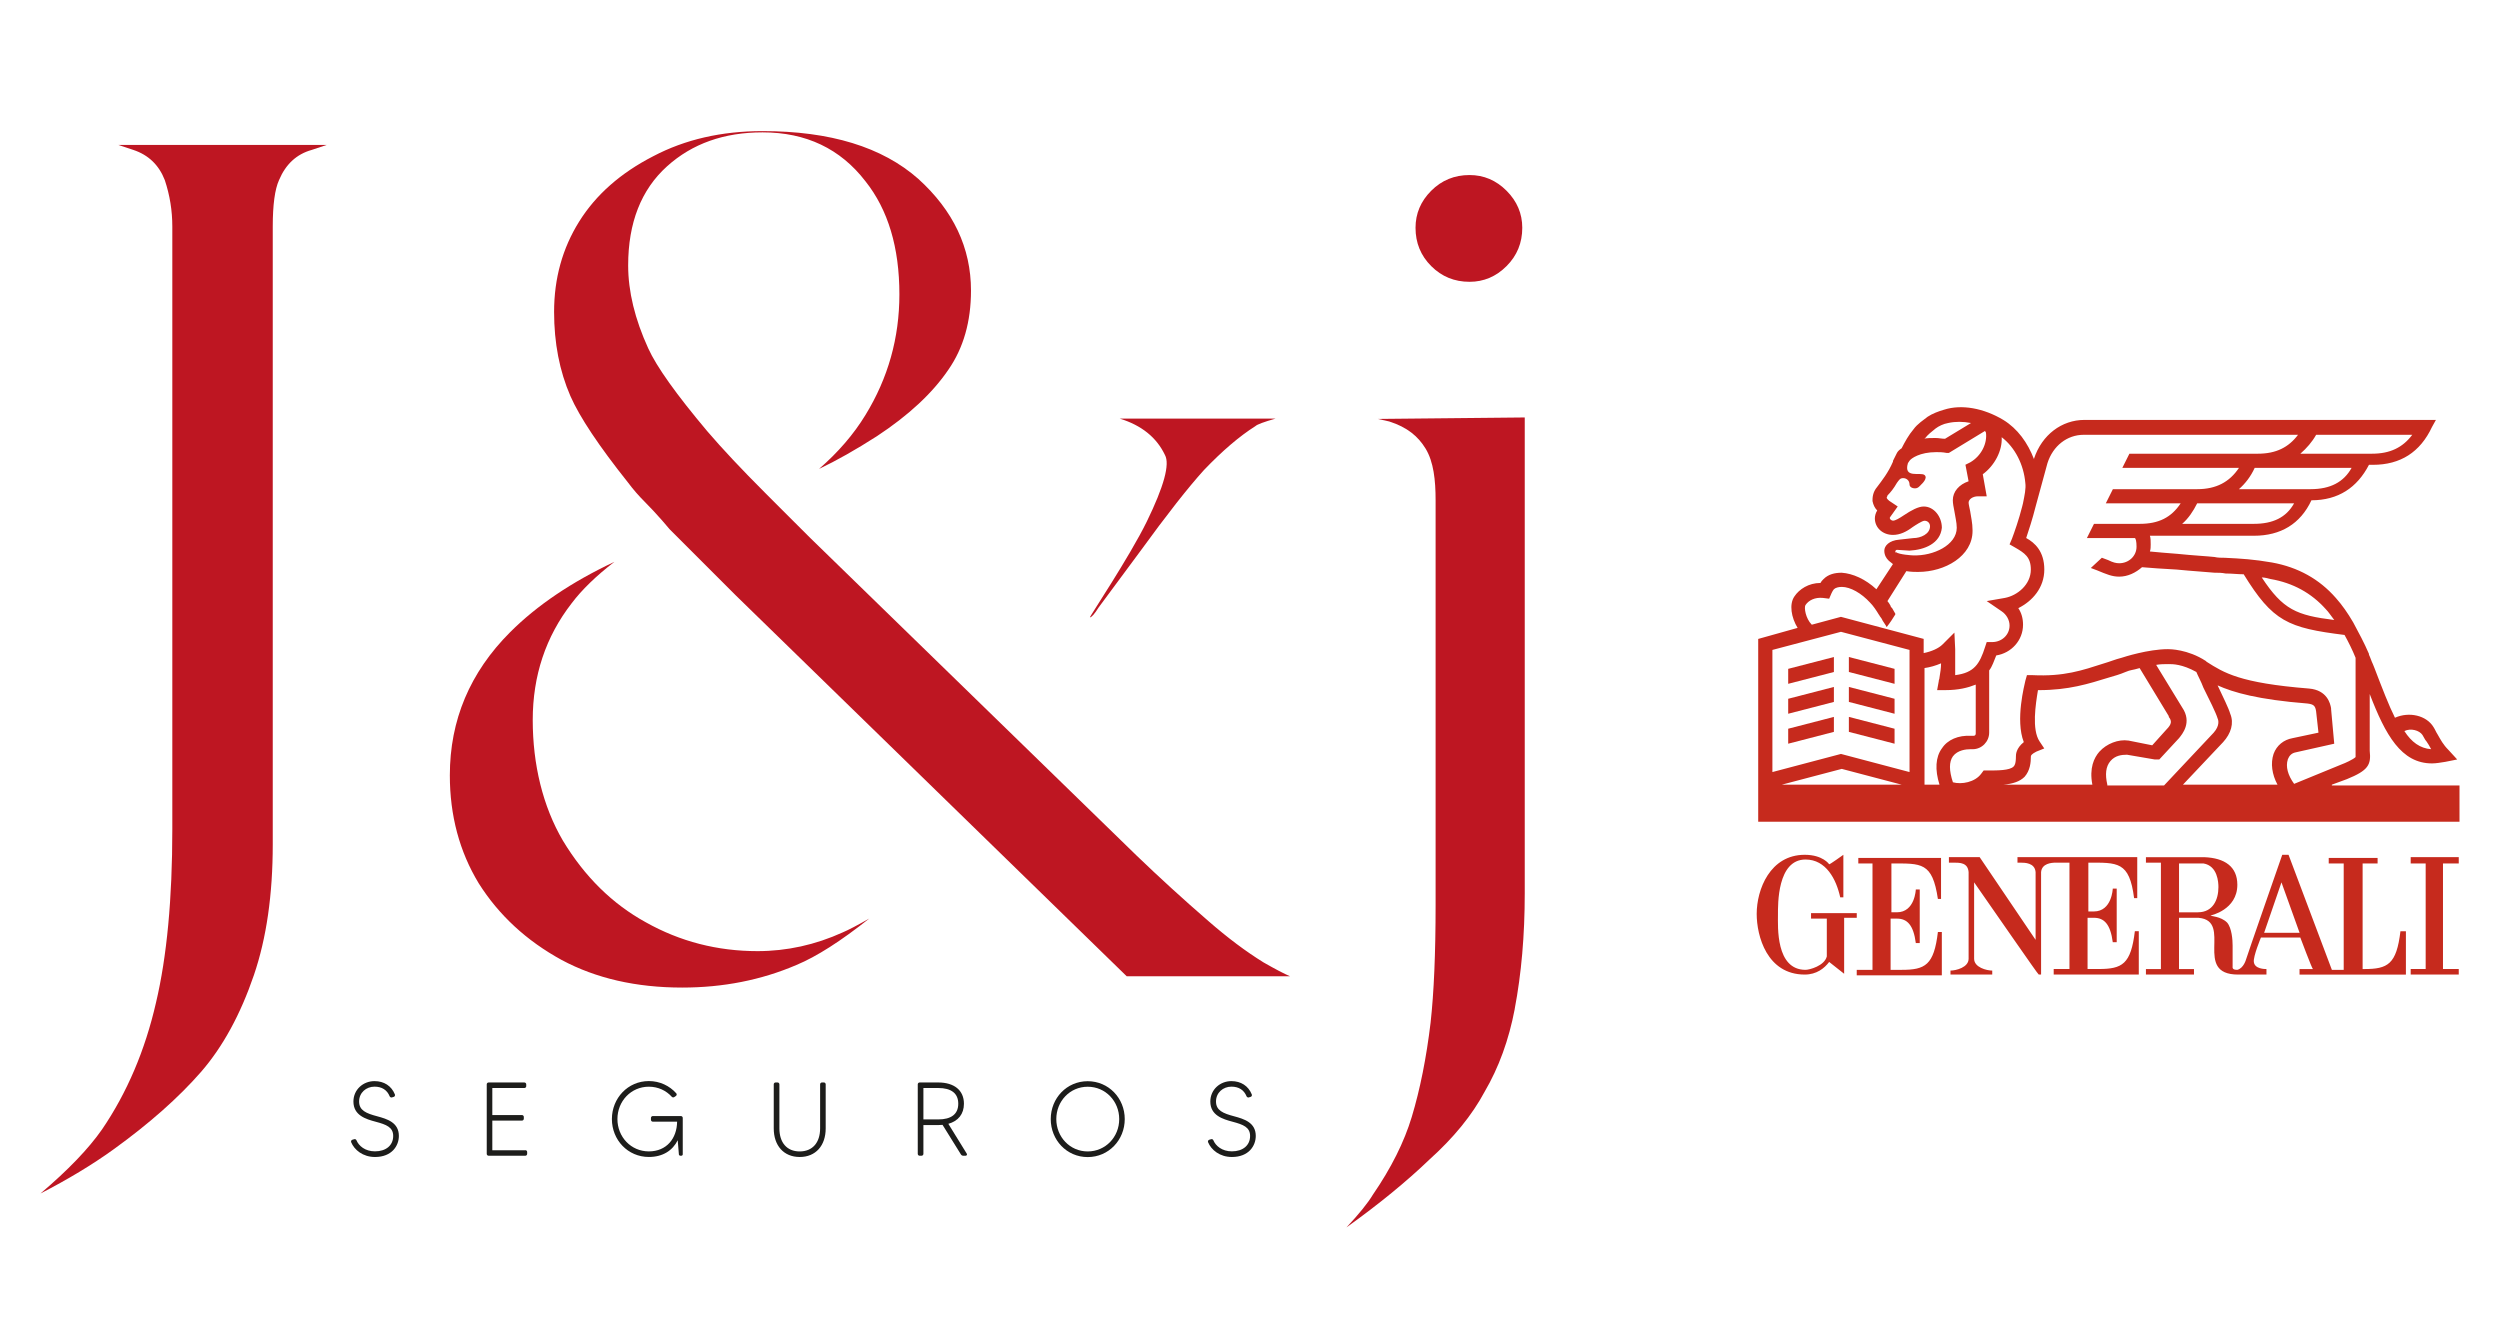 <svg xmlns="http://www.w3.org/2000/svg" id="a" viewBox="0 0 1080 580"><path d="M172.31,490.73c0,4.21-2.98,9.09-10.31,9.09-5.25,0-8.95-3.07-10.31-6.42-.14-.41.09-.9.54-1.04l.77-.22c.4-.14.81.04.99.45.99,2.4,3.71,4.79,8,4.79,4.75,0,7.87-2.58,7.87-6.64,0-3.8-2.98-4.93-7.55-6.15-4.21-1.13-9.63-2.71-9.63-8.73,0-5.16,4.21-8.82,9.09-8.82,4.12,0,7.32,2.04,8.82,5.74.18.45-.09.99-.54,1.08l-.77.23c-.4.09-.81-.14-.95-.5-1.13-2.76-3.39-4.16-6.55-4.16-3.57,0-6.65,2.58-6.65,6.42s3.03,5.11,7.82,6.38c4.3,1.17,9.36,2.67,9.36,8.5Z" fill="#1d1d1b"></path><path d="M226.96,496.88c.4,0,.77.31.77.77v.82c0,.45-.36.81-.77.81h-15.87c-.45,0-.82-.36-.82-.81v-30.03c0-.45.36-.81.82-.81h15.42c.45,0,.82.36.82.81v.82c0,.4-.36.77-.82.77h-13.83v11.67h12.79c.45,0,.82.36.82.82v.77c0,.45-.36.82-.82.82h-12.79v12.8h14.29Z" fill="#1d1d1b"></path><path d="M294.95,482.95v15.69c0,.36-.27.63-.59.63h-.45c-.32,0-.59-.27-.63-.54l-.5-6.15c-2.21,4.43-6.42,7.23-12.48,7.23-9.04,0-15.96-7.32-15.96-16.37s6.92-16.42,15.96-16.42c4.75,0,8.95,2.04,11.85,5.29.31.36.22.9-.18,1.17l-.68.45c-.32.23-.77.18-1.04-.09-2.44-2.71-5.92-4.39-9.95-4.39-7.69,0-13.57,6.24-13.57,13.98s5.88,13.97,13.57,13.97,12.12-5.61,12.21-12.84h-10.49c-.45,0-.81-.36-.81-.81v-.81c0-.45.36-.81.81-.81h12.12c.45,0,.81.36.81.81Z" fill="#1d1d1b"></path><path d="M355.93,467.62c.41,0,.77.36.77.81v19.04c0,7.42-4.3,12.35-11.22,12.35s-11.22-4.93-11.22-12.35v-19.04c0-.45.36-.81.82-.81h.81c.45,0,.81.36.81.81v19.04c0,6.11,3.21,9.95,8.77,9.95s8.82-3.84,8.82-9.95v-19.04c0-.45.36-.81.81-.81h.81Z" fill="#1d1d1b"></path><path d="M417.13,499.28h-.99c-.45,0-.82-.23-1.04-.59l-7.92-12.75c-.59.04-1.22.09-1.85.09h-6.42v12.44c0,.45-.36.81-.81.81h-.81c-.45,0-.82-.36-.82-.81v-30.03c0-.45.36-.81.82-.81h8.05c6.88,0,11.08,3.39,11.08,9.18,0,4.48-2.49,7.5-6.74,8.68l7.96,12.89c.27.36,0,.9-.5.9ZM405.33,483.59c5.56,0,8.64-2.26,8.64-6.78s-3.07-6.79-8.64-6.79h-6.42v13.57h6.42Z" fill="#1d1d1b"></path><path d="M485.89,483.45c0,9.04-6.96,16.41-16.01,16.41s-15.96-7.37-15.96-16.41,6.92-16.37,15.96-16.37,16.01,7.32,16.01,16.37ZM483.5,483.45c0-7.69-5.88-13.98-13.61-13.98s-13.57,6.29-13.57,13.98,5.88,13.97,13.57,13.97,13.61-6.24,13.61-13.97Z" fill="#1d1d1b"></path><path d="M542.49,490.73c0,4.21-2.98,9.09-10.31,9.09-5.25,0-8.95-3.07-10.31-6.42-.14-.41.09-.9.54-1.04l.77-.22c.4-.14.81.04.99.45.99,2.4,3.71,4.79,8,4.79,4.75,0,7.87-2.58,7.87-6.64,0-3.8-2.98-4.93-7.55-6.15-4.21-1.13-9.63-2.71-9.63-8.73,0-5.16,4.21-8.82,9.09-8.82,4.12,0,7.32,2.04,8.82,5.74.18.45-.09.99-.54,1.08l-.77.23c-.4.09-.81-.14-.95-.5-1.13-2.76-3.39-4.16-6.55-4.16-3.57,0-6.65,2.58-6.65,6.42s3.03,5.11,7.82,6.38c4.3,1.17,9.36,2.67,9.36,8.5Z" fill="#1d1d1b"></path><path d="M134.65,64.77c-6.51,1.82-11.22,6.16-14.11,13.03-1.81,3.99-2.71,10.68-2.71,20.07v266.91c0,21.7-2.71,40.51-8.13,56.43-5.8,17-13.39,30.92-22.78,41.77-9.77,11.21-22.44,22.42-37.98,33.63-9.05,6.52-19.53,12.84-31.46,18.99,11.93-10.12,20.78-19.35,26.58-27.66,10.84-15.92,18.61-34.18,23.33-54.79,4.7-19.89,7.05-44.85,7.05-74.87V97.87c0-6.87-1.08-13.57-3.25-20.07-2.53-6.51-7.05-10.86-13.57-13.03l-6.51-2.17h90.05l-6.51,2.17Z" fill="#be1622"></path><path d="M364.13,402.76c2.53-1.08,6.33-3.07,11.4-5.96-12.3,9.76-22.78,16.46-31.47,20.07-15.18,6.51-31.65,9.76-49.36,9.76-19.89,0-37.26-3.98-52.08-11.93-15.19-8.31-27.13-19.35-35.81-33.1-8.33-13.74-12.48-29.29-12.48-46.65,0-23.87,8.69-44.48,26.05-61.85,11.57-11.57,26.58-21.7,45.03-30.38-7.96,6.14-14.11,12.12-18.45,17.89-11.22,14.47-16.82,31.29-16.82,50.46s4.34,37.26,13.03,52.08c9.4,15.56,21.33,27.32,35.8,35.27,14.83,8.33,30.93,12.47,48.29,12.47,12.65,0,24.95-2.71,36.88-8.13ZM557.26,421.75h-70.52l-168.72-164.38-25.5-25.5-3.25-3.25-3.25-3.8c-2.54-2.89-5.07-5.6-7.6-8.15-2.53-2.52-4.88-5.23-7.05-8.13-12.66-15.9-20.98-28.39-24.95-37.44-4.71-10.84-7.05-22.97-7.05-36.34,0-14.47,3.6-27.48,10.84-39.06,7.23-11.58,17.9-20.98,32.01-28.22,13.74-7.23,29.47-10.84,47.2-10.84,29.29,0,51.71,6.88,67.27,20.62,15.19,13.75,22.78,29.83,22.78,48.28,0,13.39-3.25,24.79-9.77,34.18-6.87,10.12-17.18,19.71-30.92,28.75-9.05,5.8-17.36,10.5-24.95,14.11,8.31-7.23,15-15,20.07-23.33,9.76-15.92,14.64-33.28,14.64-52.09,0-20.24-4.88-36.52-14.64-48.82-10.86-14.11-25.69-21.16-44.48-21.16-16.64,0-30.39,4.88-41.23,14.65-11.22,10.12-16.82,24.41-16.82,42.86,0,11.21,2.89,23.15,8.67,35.8,3.61,7.96,12.12,19.89,25.51,35.81,6.51,7.59,14.82,16.46,24.95,26.58l6.51,6.52,13.03,13.01,141.04,137.26c9.77,9.4,20.07,18.81,30.93,28.21,8.31,7.24,16.27,13.21,23.87,17.9,5.06,2.89,8.86,4.88,11.39,5.96ZM483.74,180.84h67.28c-5.07,1.45-7.96,2.53-8.69,3.25-6.87,4.34-14.29,10.68-22.24,18.99-6.87,7.59-16.1,19.35-27.66,35.27l-17.78,24.01c-1.82,2.89-3.09,4.34-3.81,4.34-.36,0,17.14-26.18,24.57-41.37,7.41-15.19,10.03-24.77,7.86-28.75-3.61-7.6-10.12-12.84-19.53-15.74Z" fill="#be1622"></path><path d="M654.37,435.86c-2.54,13.37-6.88,25.3-13.03,35.8-5.42,10.12-13.39,19.89-23.87,29.3-9.77,9.4-21.7,19.16-35.81,29.29,5.42-5.78,9.23-10.5,11.4-14.11,7.95-11.58,13.55-22.78,16.82-33.63,3.6-11.94,6.31-25.5,8.13-40.69,1.45-13.03,2.17-30.01,2.17-50.99v-174.7c0-8.67-.85-16.68-4.36-22.39-3.16-5.15-7.77-9.15-15.72-11.68l-4.88-1.08,63.47-.64v205.6c0,18.1-1.45,34.73-4.34,49.92ZM618.29,114.96c-4.53-4.52-6.78-10.04-6.78-16.55,0-6.14,2.25-11.48,6.78-16.01,4.52-4.52,10.03-6.78,16.55-6.78,6.14,0,11.48,2.26,15.99,6.78,4.52,4.53,6.79,9.86,6.79,16.01,0,6.51-2.27,12.03-6.79,16.55-4.52,4.52-9.85,6.78-15.99,6.78-6.52,0-12.03-2.26-16.55-6.78Z" fill="#be1622"></path><path d="M817.09,393.78v-20.76c12.94,0,17.7-.68,20.08,15.32h1.36v-17.7h-35.74v2.38h6.13v45.95h-6.81v2.38h36.76v-18.72h-1.7c-1.7,14.3-5.45,16.34-15.66,16.34h-4.77v-22.13h2.72c4.43,0,7.15,2.72,8.17,10.55h1.7v-23.15h-1.7s-.34,9.87-8.17,9.87h-2.38v-.34ZM802.45,394.46h-20.08v2.38h6.81v16.34c-1.02,4.08-7.49,5.79-9.19,5.79-12.94,0-11.91-18.72-11.91-23.83,0-4.43-.34-23.83,11.91-23.83,8.85,0,13.28,8.51,14.98,16.34h1.36v-18.38s-6.13,4.43-6.13,4.08c0,0-2.72-4.08-10.55-4.08-14.98,0-20.76,14.98-20.76,25.53,0,9.53,4.43,26.21,20.76,26.21,5.11,0,8.51-2.72,10.55-5.45l6.47,5.11v-24.17h5.45v-2.04h.34ZM1036.99,402.29c-1.7,14.3-5.45,16.34-15.66,16.34h-.68v-45.61h6.47v-2.38h-21.11v2.38h6.47v45.95h-5.11l-18.72-49.7h-2.72s-15.66,44.93-15.66,45.27c0,0-1.02,3.74-3.74,4.43-2.38,0-2.04-1.02-2.04-1.7v-8.85c0-2.38-.34-7.49-2.38-9.87-2.72-2.72-7.15-2.72-7.15-3.06,0,0,11.57-2.38,11.57-13.28,0-7.83-5.45-11.57-14.3-11.91h-25.19v2.38h6.47v45.95h-6.47v2.38h20.76v-2.38h-6.47v-22.13h8.51c14.98,1.36-2.72,24.51,17.02,24.51h12.25v-2.38c-.68,0-5.11,0-5.45-3.06-.34-2.38,3.06-10.55,3.06-10.55h17.02s5.11,13.62,5.45,13.62h-5.79v2.38h45.95v-18.72h-2.38ZM949.51,394.12h-8.17v-21.11h10.55c6.13,1.02,6.47,8.17,6.47,10.21,0,5.45-2.38,10.89-8.85,10.89M978.1,402.97l7.49-21.79,7.83,21.79h-15.32ZM901.85,372.67c12.94,0,18.04-.68,20.08,15.32h1.36v-17.7h-51.74v2.38h1.36c1.7,0,6.13,0,6.47,4.08v29.27l-24.17-35.74h-13.28v2.38h2.04c2.72,0,6.13,0,6.47,4.08v37.44c0,3.74-5.45,5.11-7.83,5.11v1.7h18.04v-1.7c-2.38,0-7.83-1.36-7.83-5.11v-33.02c9.53,13.62,27.57,39.83,27.91,39.83h1.02v-44.25c.34-3.74,4.43-4.08,6.47-4.08h5.79v45.95h-6.81v2.38h36.76v-18.72h-1.7c-1.7,14.3-5.45,16.34-15.66,16.34h-4.77v-22.13h2.72c4.43,0,7.15,2.72,8.17,10.55h1.7v-23.15h-1.7s-.34,9.87-8.17,9.87h-2.38v-21.11h-.34ZM1041.42,370.29v2.72h6.47v45.61h-6.47v2.38h20.76v-2.38h-6.81v-45.61h6.81v-2.72h-20.76ZM1007.38,338.97l6.47-2.38c9.19-3.74,10.55-6.13,9.87-12.25v-24.51c6.81,17.7,13.62,29.96,26.89,29.96,1.7,0,3.74-.34,5.79-.68l5.11-1.02-3.74-4.08c-2.38-2.38-3.4-4.43-4.77-6.81-.68-1.02-1.02-2.04-1.7-3.06-3.06-5.11-10.55-6.81-16.68-4.08-2.72-5.45-5.45-12.59-8.85-21.45l-.68-1.7c-.68-1.36-1.02-2.72-1.7-4.08v-.34c-2.04-4.77-4.43-9.19-6.81-13.62-2.38-4.08-4.77-7.49-7.49-10.55-7.15-8.17-16.34-13.28-27.57-15.32-7.83-1.36-13.28-1.7-20.42-2.04-1.36,0-3.06,0-4.43-.34-3.06-.34-9.53-.68-16-1.36-4.43-.34-8.51-.68-11.91-1.02.34-1.02.34-2.04.34-3.06,0-1.36,0-2.72-.34-3.74h44.93c11.57,0,20.08-5.11,24.85-15.32,11.57,0,19.74-5.45,24.85-15.32h1.7c11.91,0,20.42-5.45,25.53-16.34l1.7-3.06h-151.82c-9.87,0-18.38,6.47-21.79,16.68v.34c-2.72-7.15-7.15-13.28-13.28-17.02-8.51-5.11-18.04-6.81-25.53-4.43-2.38.68-5.11,1.7-7.15,3.06-1.7,1.36-4.43,3.06-6.13,5.45-2.04,2.38-3.74,5.45-5.11,8.17-1.02.68-1.7,1.36-2.04,2.04l-1.7,3.4v.34c-2.04,4.77-4.77,8.17-6.81,10.89-2.04,2.38-2.04,4.77-2.04,6.13.34,1.7,1.02,3.06,2.04,4.08-.68,1.02-1.02,2.38-1.02,3.4,0,4.08,3.4,7.15,7.83,7.15,3.06,0,5.79-1.36,8.51-3.4,1.02-.68,4.08-2.72,5.11-2.72,1.36,0,2.38,1.02,2.38,2.38,0,3.4-4.08,5.11-7.15,5.11l-6.13.68c-4.43.34-6.47,2.72-6.47,4.77s1.02,3.4,1.7,4.08l.34.34,1.7,1.36-7.15,10.89c-4.77-4.43-10.21-6.81-14.98-7.15-3.06,0-5.79.68-7.83,2.72-.68.68-1.02,1.02-1.36,1.7-5.11,0-9.19,2.72-11.23,5.79-2.38,3.4-1.36,9.19,1.36,13.62l-17.02,4.77v78.97h302.96v-15.66h-55.15v-.34ZM1046.52,317.53c.68,1.02,1.02,2.04,1.7,2.72.68,1.02,1.36,2.04,2.04,3.4-4.77-.34-8.51-3.06-11.57-7.83,2.72-1.36,6.47-.34,7.83,1.7M980.83,250.13c9.87,1.7,17.7,6.13,23.83,12.94,1.36,1.36,2.38,3.06,3.74,4.77-16.34-2.04-22.13-4.43-31.32-18.38,1.36,0,2.38.34,3.74.68M973.68,226.3h-30.98c2.72-2.38,4.77-5.45,6.47-8.85h41.87c-3.4,6.13-9.19,8.85-17.36,8.85M998.19,211.32h-30.98c2.72-2.38,5.11-5.45,6.81-9.19h41.87c-3.4,6.13-9.19,9.19-17.7,9.19M1000.57,187.83h41.53c-4.08,5.45-9.53,8.17-17.36,8.17h-30.98c2.72-2.38,5.11-5.11,6.81-8.17M831.73,189.2c1.02-1.36,2.72-2.72,4.43-4.08,1.36-1.02,3.4-2.04,5.45-2.38,3.06-.68,6.47-.68,9.87,0l-11.23,6.81c-1.36,0-2.72-.34-4.08-.34-2.04,0-3.74,0-5.11.34q.34,0,.68-.34M818.79,238.21c0-.34.34-.68.68-.68l5.45.34c6.47-.34,13.28-3.06,13.96-9.87,0-4.77-3.4-9.19-7.83-9.19-2.38,0-5.45,1.7-8.51,3.74-2.04,1.36-3.74,2.38-4.77,2.38-.68,0-1.36-.68-1.36-1.02v-.34l3.4-4.77-3.06-2.04c-.68-.34-1.7-1.36-1.7-1.7s.34-.68.34-1.02c1.36-1.36,2.72-3.06,4.08-5.45,1.02-1.36,1.36-2.04,2.72-2.04s2.72,1.02,2.72,2.72c0,1.02,1.02,1.7,2.38,1.7s2.04-1.02,2.72-1.7c0,0,3.06-2.72,1.36-4.08-1.7-1.36-9.19,1.7-7.15-5.11l.68-1.02c.68-1.02,4.43-3.74,11.57-3.74,1.36,0,2.72,0,4.43.34h1.02l15.66-9.53c0,.34.34.68.34.68.68,4.77-2.04,10.21-6.81,12.94l-2.04,1.02,1.36,7.15c-4.08,1.36-6.81,4.43-6.81,8.17,0,1.36.34,3.06.68,4.77.34,2.38,1.02,4.77,1.02,7.15,0,7.49-10.21,12.25-18.72,11.91h-.34c-.34,0-5.79-.34-7.15-1.36-.34.34-.34,0-.34-.34M779.99,261.36c1.36-2.04,4.08-3.4,7.49-3.06l2.72.34,1.02-2.38c.34-.68.68-1.36,1.02-1.7.68-.68,2.04-1.02,3.4-1.02,3.74,0,8.51,2.72,12.25,6.81,1.36,1.36,2.72,3.4,3.74,5.11.34.34.34.68.68,1.02s.68,1.02.68,1.02c0,.34,2.04,3.06,2.04,3.4,1.36-1.7,2.72-3.74,3.74-5.45v-.34c-.34-.68-1.02-1.7-1.36-2.38l-.34-.34s-.34-.34-.34-.68c-.34-.68-1.02-1.7-1.36-2.04l8.17-12.94c2.04.34,3.74.34,4.77.34h.34c11.57,0,23.49-6.81,23.49-17.7v-.34c0-3.06-.68-5.79-1.02-8.17-.34-1.7-.68-3.06-.68-3.74,0-1.36,1.7-2.72,4.08-2.72h3.74l-1.7-9.53c5.11-3.74,8.51-10.21,8.17-16,5.79,4.43,9.53,11.91,10.21,19.74.34,2.38-.34,5.45-1.02,8.85l-.34,1.36c-1.36,5.45-3.4,11.23-4.43,13.96l-1.02,2.38,2.38,1.36c4.08,2.38,6.81,4.08,6.81,9.53,0,6.47-5.79,11.23-11.23,12.25l-7.83,1.36,6.47,4.43c2.04,1.36,3.4,3.74,3.4,6.13,0,4.08-3.4,7.15-7.49,7.15h-2.38l-.68,2.04c-2.38,7.49-4.77,11.23-12.94,12.25v-11.23l-.34-7.15-5.11,5.11c-1.7,1.7-4.77,3.06-8.17,3.74v-6.13l-35.74-9.53-12.59,3.4c-2.72-2.72-3.4-7.49-2.72-8.51M769.77,338.97l25.87-6.81,25.87,6.81h-51.74ZM824.92,333.53l-29.62-7.83-29.62,7.83v-52.76l29.62-7.83,29.62,7.83v52.76ZM838.88,323.32c-2.72,3.74-3.06,9.19-1.02,15.66h-6.47v-50.38c2.38-.34,4.77-1.02,7.15-2.04,0,2.04-.34,4.08-.68,6.13,0,.68-.34,1.02-.34,1.7l-.68,3.74h3.74c5.45,0,9.53-1.02,12.94-2.38v21.11c0,.68-.34,1.02-1.02,1.02h-1.02c-5.45-.34-10.21,1.7-12.59,5.45M906.96,324.68c-2.38,2.72-4.43,7.15-3.06,14.3h-38.47c4.08-.34,7.15-1.36,9.19-3.4,2.38-2.72,2.72-6.13,2.72-8.85,0-.34.34-1.02,2.38-2.04l3.4-1.36-2.04-3.06c-3.4-5.11-1.7-16-.68-22.13h.34c12.94,0,21.45-2.72,30.3-5.45,2.38-.68,4.77-1.36,7.15-2.38s2.72-.68,6.13-1.7l12.59,20.76v.34c1.36,1.7,1.36,3.06-1.02,5.45l-6.13,6.81-10.21-2.04c-4.43-.68-9.53,1.36-12.59,4.77M910.36,338.97c-1.02-4.43-.68-7.83,1.36-10.21,2.04-2.38,4.77-2.72,7.15-2.72l11.91,2.04h2.04l8.51-9.19c1.36-1.7,5.79-6.81,1.36-13.28l-11.23-18.38c1.7-.34,3.74-.34,5.45-.34s5.79,0,11.91,3.4c.68,1.7,2.04,4.08,3.06,6.81,2.38,4.77,5.45,10.89,6.13,13.28.34.68,1.02,3.06-1.7,6.13l-21.45,22.81h-24.51v-.34ZM983.89,338.97h-40.85l17.36-18.38c3.4-3.74,4.77-8.17,3.06-12.25-.68-2.38-3.06-7.15-5.45-12.25,6.81,3.06,17.36,6.13,38.81,7.83,2.72.34,3.4,1.02,3.74,3.4l1.02,9.19-11.23,2.38c-3.74.68-6.81,3.06-8.17,6.81-1.36,4.08-.68,8.85,1.7,13.28M988.31,328.08c.68-1.7,1.7-2.72,3.4-3.06l16.68-3.74-1.36-14.98v-.34c-.34-2.04-1.7-7.83-9.53-8.51-29.96-2.38-36.76-6.81-44.25-11.57l-.34-.34c-7.83-5.11-15.66-5.11-16.34-5.11-8.51,0-19.06,3.4-20.08,3.74-2.72.68-5.11,1.7-7.49,2.38-9.53,3.06-17.36,5.79-30.98,5.11h-2.38l-.68,2.38c-.34,1.7-4.43,17.02-.68,26.55-3.4,2.72-3.4,5.45-3.4,6.13,0,3.4-.68,4.08-1.02,4.43-1.7,1.7-6.81,1.7-11.23,1.7h-1.7l-1.02,1.36c-2.72,3.74-8.51,4.77-12.25,3.74-1.7-5.11-1.7-8.85,0-11.23,2.04-2.72,5.79-3.06,7.49-3.06h1.02c4.08,0,7.15-3.4,7.15-7.15v-26.89c1.36-1.7,2.04-4.08,3.06-6.47,6.47-1.02,11.57-6.47,11.57-13.28,0-2.72-.68-5.11-2.04-7.15,6.13-3.06,11.23-8.85,11.23-16.68s-4.08-11.57-7.83-13.62c1.02-3.06,2.72-8.17,4.08-13.62l5.11-18.72c2.38-7.49,8.51-12.25,15.66-12.25h92.59c-4.08,5.45-9.53,8.17-17.36,8.17h-55.49l-3.06,6.13h50.38c-4.08,6.13-9.87,9.19-18.04,9.19h-36.42l-3.06,6.13h32.34c-4.08,6.13-9.53,8.85-17.7,8.85h-19.74l-3.06,6.13h20.76c.34.34.68,1.36.68,3.74,0,4.08-3.4,7.15-7.49,7.15-1.36,0-2.72-.34-4.77-1.36-1.02-.34-1.7-.68-2.72-1.02l-4.77,4.43c1.02.34,1.7.68,2.72,1.02,4.08,1.7,6.47,2.72,9.53,2.72,3.74,0,7.15-1.7,9.87-4.08,3.4.34,9.19.68,14.98,1.02,6.81.68,12.94,1.02,16.34,1.36,1.7,0,3.06,0,4.77.34,2.72,0,5.45.34,7.83.34,12.59,20.42,19.06,23.15,43.57,26.21,1.7,3.06,3.4,6.47,4.77,9.87v42.89c-1.02,1.02-4.77,2.72-5.79,3.06l-20.76,8.51c-2.72-3.74-3.74-7.49-2.72-10.55" fill="#c62a1d"></path><path d="M798.71,290.3l19.74,5.11v-6.47l-19.74-5.11v6.47ZM792.24,283.83l-19.74,5.11v6.47l19.74-5.11v-6.47ZM792.24,296.76l-19.74,5.11v6.47l19.74-5.11v-6.47ZM798.71,303.23l19.74,5.11v-6.47l-19.74-5.11v6.47ZM798.71,316.17l19.74,5.11v-6.47l-19.74-5.11v6.47ZM792.24,309.7l-19.74,5.11v6.47l19.74-5.11v-6.47Z" fill="#c62a1d"></path></svg>